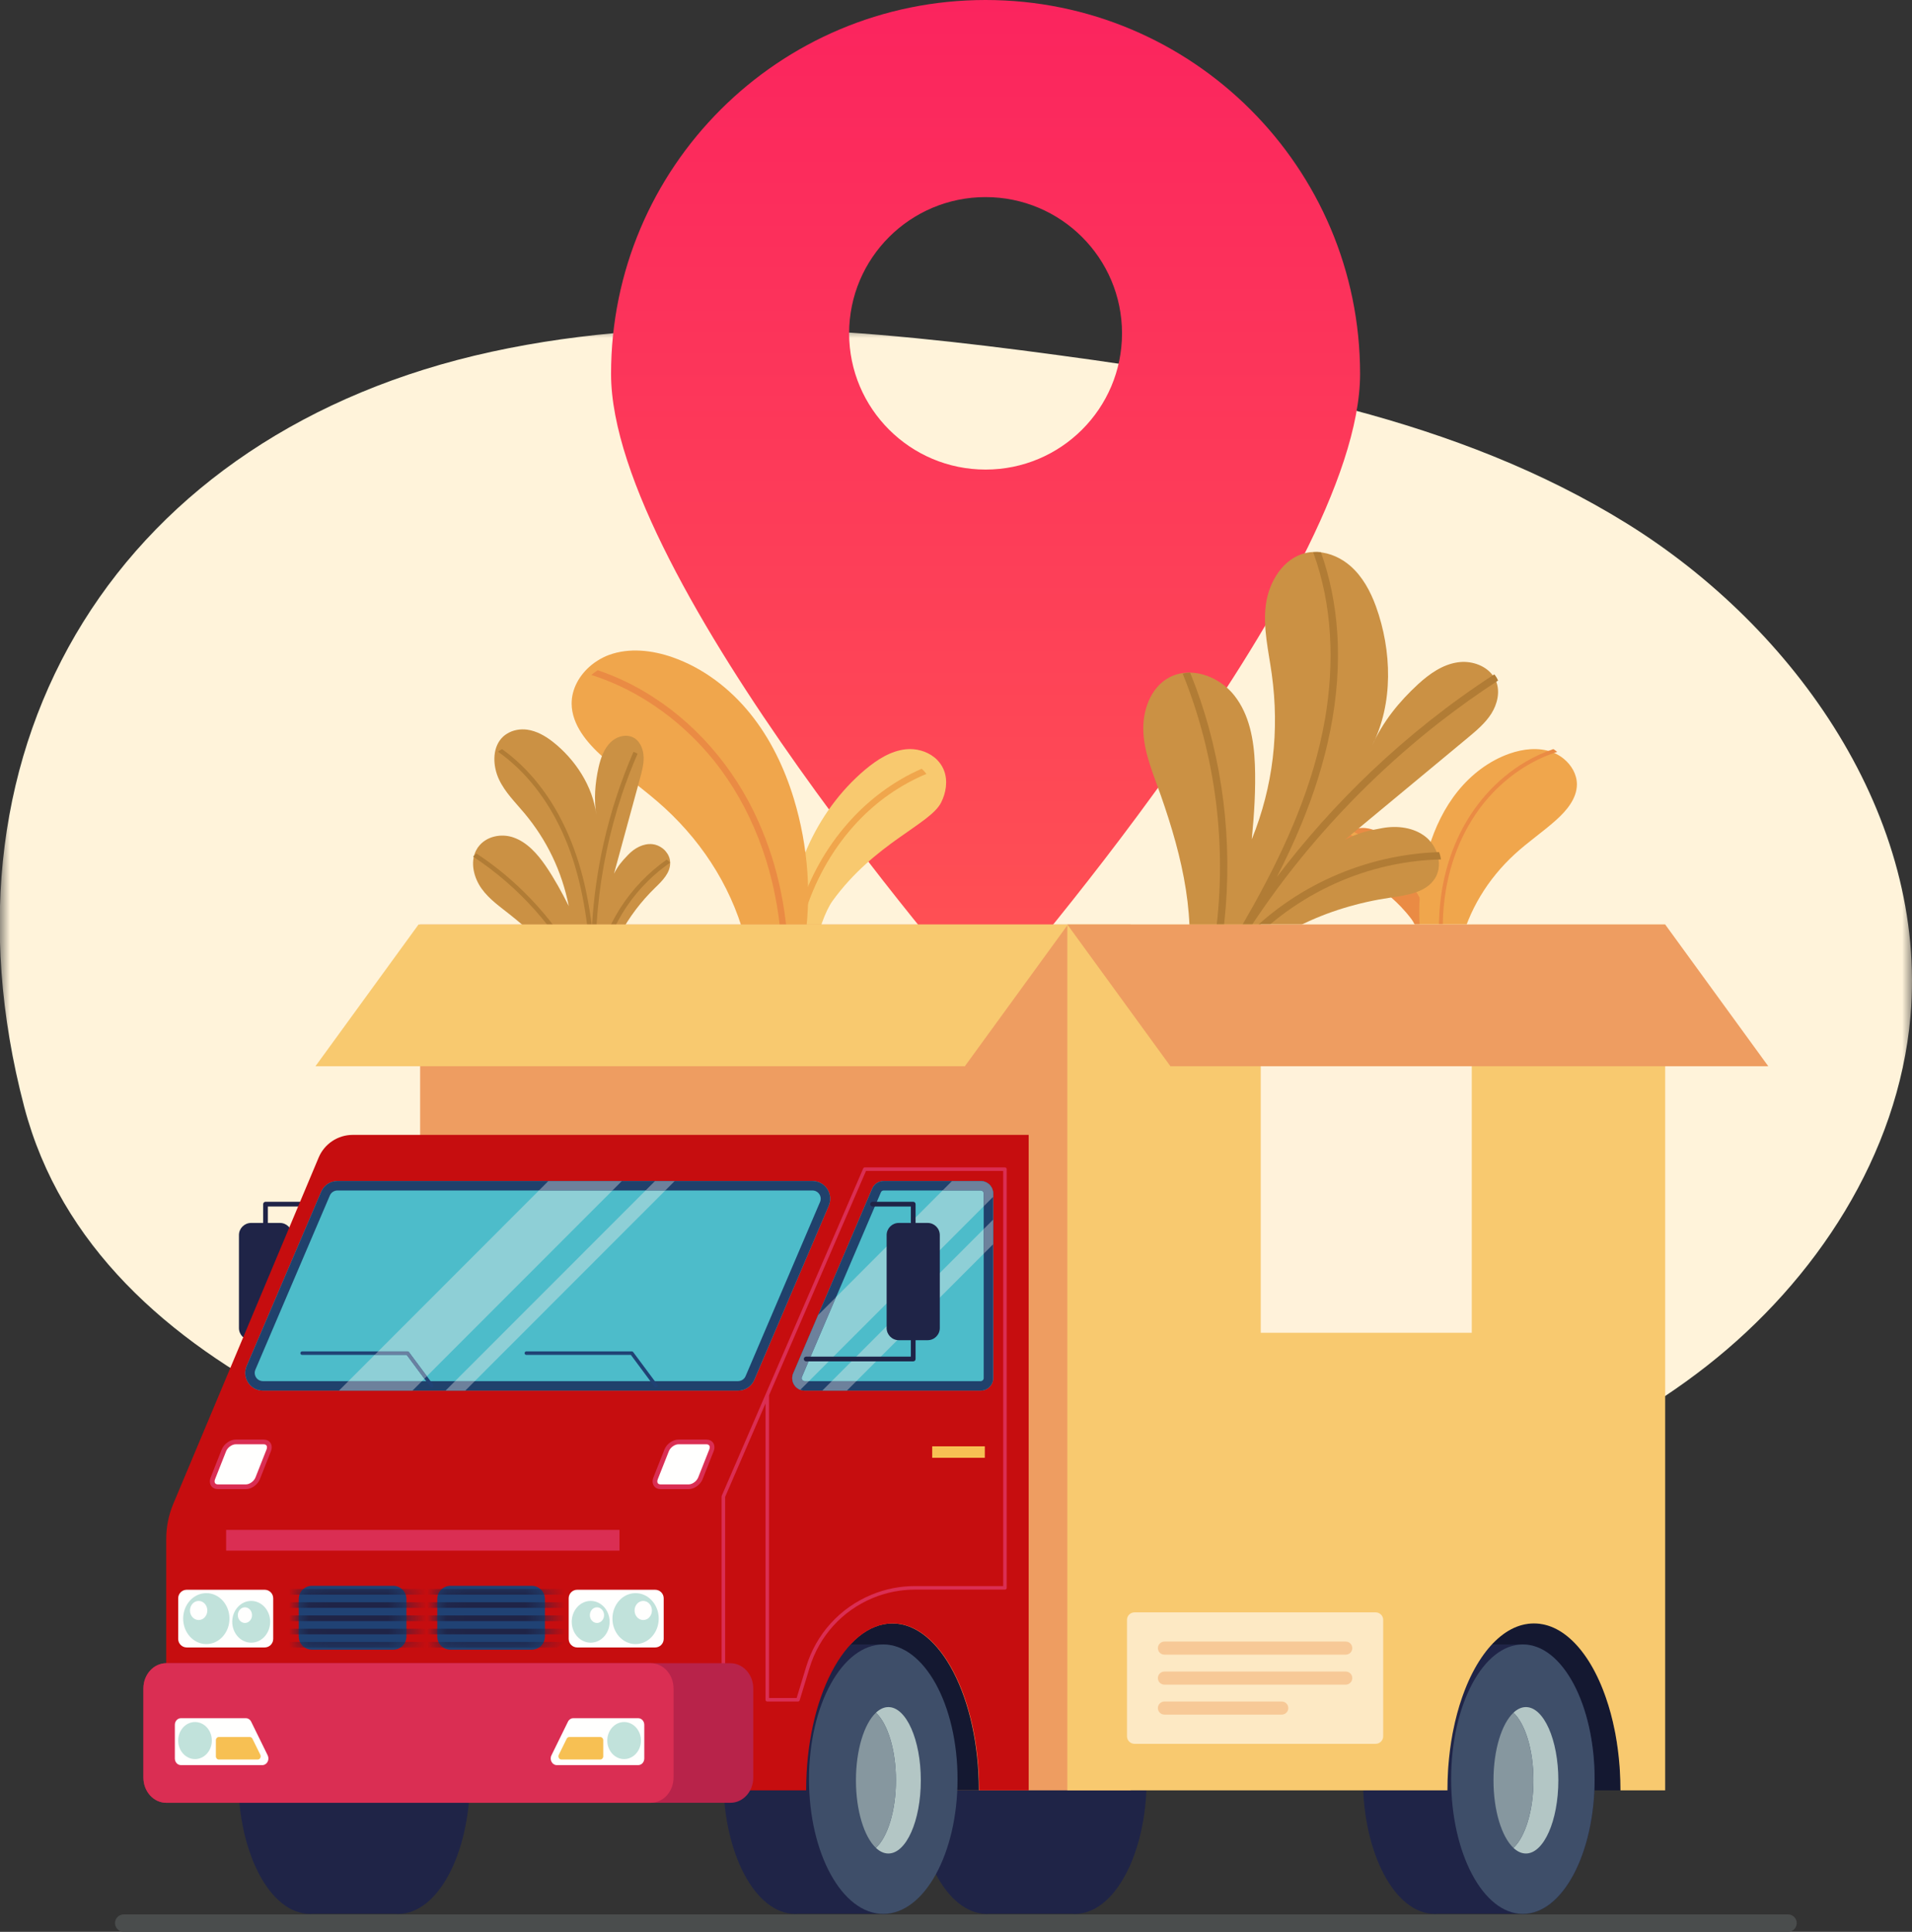 <?xml version="1.0" encoding="UTF-8"?>
<svg width="97px" height="98px" viewBox="0 0 97 98" version="1.1" xmlns="http://www.w3.org/2000/svg" xmlns:xlink="http://www.w3.org/1999/xlink">
    <rect x="0" y="0" width="97" height="98" fill="#333333" stroke="none"/>
    <title>location_vec</title>
    <defs>
        <polygon id="path-1" points="0 0 97 0 97 62.674 0 62.674"></polygon>
        <linearGradient x1="50%" y1="0%" x2="50%" y2="100%" id="linearGradient-3">
            <stop stop-color="#FB245E" offset="0%"></stop>
            <stop stop-color="#FF5353" offset="100%"></stop>
        </linearGradient>
        <path d="M5.462,2.568 L5.462,0.672 C5.462,0.301 5.161,0 4.79,0 L0.672,0 C0.301,0 0,0.301 0,0.672 L0,2.568 C0,2.94 0.301,3.241 0.672,3.241 L4.79,3.241 C5.161,3.241 5.462,2.94 5.462,2.568 M11.817,3.241 L7.699,3.241 C7.328,3.241 7.027,2.94 7.027,2.568 L7.027,0.672 C7.027,0.301 7.328,0 7.699,0 L11.817,0 C12.188,0 12.489,0.301 12.489,0.672 L12.489,2.568 C12.489,2.94 12.188,3.241 11.817,3.241" id="path-4"></path>
    </defs>
    <g id="Wasetkom" stroke="none" stroke-width="1" fill="none" fill-rule="evenodd">
        <g id="B" transform="translate(-314, -1621)">
            <g id="location_vec" transform="translate(314, 1621)">
                <g id="Group-3" transform="translate(0, 16.647)">
                    <mask id="mask-2" fill="white">
                        <use xlink:href="#path-1"></use>
                    </mask>
                    <g id="Clip-2"></g>
                    <path d="M67.391,60.945 C74.262,59.457 81.051,56.983 86.587,52.647 C92.123,48.312 96.306,41.933 96.921,34.925 C97.807,24.827 91.129,15.236 82.517,9.9 C73.905,4.564 63.635,2.711 53.597,1.358 C44.079,0.075 34.321,-0.843 24.936,1.198 C6.184,5.279 -3.655,20.915 1.23,39.507 C4.923,53.561 23.014,58.717 35.6,61.174 C46.07,63.218 56.956,63.204 67.391,60.945" id="Fill-1" fill="#FFF3DA" mask="url(#mask-2)"></path>
                </g>
                <path d="M50,23.821 C46.177,23.821 43.078,20.727 43.078,16.91 C43.078,13.093 46.177,9.999 50,9.999 C53.823,9.999 56.922,13.093 56.922,16.91 C56.922,20.727 53.823,23.821 50,23.821 Z M50,0 C39.506,0 31,8.493 31,18.969 C31,29.445 50,51 50,51 C50,51 69,29.445 69,18.969 C69,8.493 60.494,0 50,0 L50,0 Z" id="Fill-4" fill="url(#linearGradient-3)"></path>
                <path d="M47.74,40.721 C47.166,41.832 44.374,42.76 42.239,45.698 C41.881,46.19 41.441,47.384 41.435,48 L40.014,48 C39.836,44.613 41.37,41.167 43.888,39.046 C44.499,38.534 45.197,38.085 45.973,38.009 C46.474,37.96 47.007,38.105 47.4,38.419 C47.494,38.491 47.578,38.577 47.649,38.668 C47.752,38.793 47.836,38.937 47.896,39.095 C48.092,39.616 47.995,40.226 47.74,40.721" id="Fill-5" fill="#F8C96F"></path>
                <path d="M47,39.26 C46.352,39.53 45.728,39.873 45.138,40.28 C42.416,42.172 40.615,45.434 40.306,49 L40,49 C40.086,47.994 40.281,47.001 40.587,46.05 C41.636,42.819 43.911,40.242 46.755,39 C46.847,39.075 46.93,39.164 47,39.26" id="Fill-6" fill="#F0A64C"></path>
                <path d="M40.779,48 L37.894,48 C37.264,45.288 35.779,42.878 33.723,40.989 C32.725,40.073 31.599,39.308 30.588,38.406 C29.785,37.686 29.01,36.773 29,35.697 C28.997,34.939 29.4,34.238 29.991,33.747 C30.094,33.663 30.201,33.583 30.314,33.515 C30.495,33.399 30.685,33.303 30.885,33.229 C31.921,32.847 33.09,32.982 34.133,33.348 C35.679,33.891 37.028,34.926 38.055,36.195 C39.085,37.467 39.801,38.968 40.276,40.529 C41.002,42.933 41.205,45.529 40.779,48" id="Fill-7" fill="#F0A64C"></path>
                <path d="M40,49 L39.675,49 C39.672,47.949 39.584,46.897 39.402,45.862 C38.879,42.831 37.576,39.943 35.468,37.727 C33.957,36.136 32.07,34.895 30,34.24 C30.104,34.153 30.211,34.07 30.325,34 C31.134,34.273 31.914,34.629 32.654,35.065 C35.215,36.565 37.242,38.911 38.466,41.653 C39.5,43.952 39.99,46.474 40,49" id="Fill-8" fill="#EA8B44"></path>
                <path d="M68.163,43.632 C68.521,44.299 70.266,44.856 71.601,46.619 C71.825,46.914 72.099,47.63 72.103,48 L72.991,48 C73.102,45.968 72.144,43.9 70.57,42.627 C70.188,42.32 69.752,42.051 69.267,42.006 C68.954,41.976 68.62,42.063 68.375,42.251 C68.317,42.295 68.264,42.346 68.219,42.401 C68.155,42.476 68.102,42.562 68.065,42.657 C67.943,42.97 68.003,43.335 68.163,43.632" id="Fill-9" fill="#EA8B44"></path>
                <path d="M68,42.156 C68.463,42.318 68.909,42.524 69.33,42.768 C71.274,43.904 72.561,45.86 72.782,48 L73,48 C72.939,47.396 72.799,46.801 72.581,46.23 C71.831,44.292 70.206,42.745 68.175,42 C68.109,42.045 68.05,42.099 68,42.156" id="Fill-10" fill="#F0A64C"></path>
                <path d="M72.147,48 L74.071,48 C74.491,46.192 75.481,44.585 76.851,43.326 C77.516,42.715 78.268,42.206 78.941,41.604 C79.477,41.124 79.994,40.515 80,39.798 C80.002,39.292 79.733,38.825 79.339,38.498 C79.271,38.442 79.199,38.388 79.124,38.343 C79.004,38.266 78.877,38.202 78.743,38.153 C78.052,37.898 77.273,37.988 76.578,38.232 C75.547,38.594 74.648,39.284 73.963,40.13 C73.277,40.978 72.799,41.979 72.483,43.02 C71.999,44.622 71.863,46.353 72.147,48" id="Fill-11" fill="#F0A64C"></path>
                <path d="M73,47 L73.195,47 C73.197,46.369 73.25,45.738 73.359,45.117 C73.673,43.299 74.454,41.566 75.719,40.236 C76.626,39.282 77.758,38.537 79,38.144 C78.938,38.092 78.873,38.042 78.805,38 C78.32,38.164 77.852,38.377 77.407,38.639 C75.871,39.539 74.655,40.947 73.92,42.592 C73.3,43.971 73.006,45.485 73,47" id="Fill-12" fill="#EA8B44"></path>
                <path d="M75.661,36.199 C75.354,36.686 74.903,37.06 74.461,37.43 C72.385,39.152 70.313,40.873 68.238,42.594 C68.936,42.243 69.345,42.149 70.114,42.011 C70.884,41.868 71.736,41.973 72.34,42.463 C72.584,42.662 72.772,42.931 72.884,43.227 C72.933,43.347 72.963,43.47 72.982,43.597 C73.031,43.93 72.982,44.267 72.802,44.555 C72.359,45.27 71.398,45.412 70.565,45.532 C67.311,46.007 64.147,47.44 62.09,50 L60.116,50 C60.773,46.741 59.992,43.493 58.893,40.357 C58.529,39.316 58.074,38.287 58.007,37.187 C57.939,36.087 58.356,34.871 59.332,34.358 C59.497,34.272 59.67,34.209 59.846,34.171 L59.85,34.171 C59.977,34.141 60.101,34.126 60.229,34.123 C61.122,34.081 62.057,34.564 62.623,35.286 C63.389,36.255 63.614,37.543 63.663,38.778 C63.712,40.013 63.629,41.319 63.505,42.579 C64.594,39.893 64.916,37.067 64.519,34.194 C64.357,33.026 64.068,31.855 64.218,30.687 C64.368,29.52 65.093,28.319 66.241,28.053 C66.32,28.034 66.399,28.023 66.478,28.012 L66.481,28.012 C66.613,27.997 66.744,27.997 66.876,28.008 C67.472,28.045 68.054,28.315 68.508,28.711 C69.124,29.25 69.525,29.995 69.803,30.758 C70.617,33.004 70.696,35.694 69.611,37.82 C70.159,36.607 70.97,35.604 71.95,34.703 C72.524,34.179 73.192,33.707 73.961,33.599 C74.596,33.505 75.301,33.726 75.691,34.209 C75.77,34.302 75.834,34.407 75.883,34.523 L75.898,34.553 C76.112,35.084 75.969,35.709 75.661,36.199" id="Fill-13" fill="#CB9144"></path>
                <path d="M63.015,47.71 L62.977,47.751 C63.903,46.281 64.914,44.87 66.011,43.522 C68.086,40.974 70.453,38.654 73.045,36.63 C74,35.889 74.985,35.185 76,34.523 C75.951,34.407 75.888,34.302 75.809,34.209 C73.573,35.661 71.476,37.322 69.543,39.159 C67.816,40.802 66.221,42.587 64.779,44.488 C65.221,43.62 65.637,42.74 66.011,41.835 C67.292,38.751 68.067,35.41 67.839,32.057 C67.745,30.676 67.476,29.31 67.011,28.008 C66.88,27.997 66.749,27.997 66.618,28.012 C67.607,30.699 67.704,33.662 67.221,36.472 C66.644,39.818 65.247,42.946 63.61,45.895 C63.273,46.498 62.929,47.096 62.573,47.687 C62.551,47.717 62.532,47.747 62.517,47.781 C62.296,48.155 62.067,48.529 61.839,48.9 C61.816,48.934 61.798,48.971 61.775,49.008 C62.562,45.001 62.401,40.817 61.315,36.877 C61.056,35.941 60.745,35.021 60.378,34.123 C60.251,34.126 60.127,34.141 60,34.171 C61.685,38.332 62.258,42.939 61.667,47.392 C61.551,48.256 61.389,49.113 61.187,49.963 L61.187,49.966 L61.161,50 L61.693,50 C63.745,46.834 67.034,44.589 70.753,43.856 C71.528,43.702 72.315,43.616 73.105,43.597 C73.086,43.47 73.056,43.347 73.007,43.227 C69.247,43.35 65.614,44.959 63.015,47.71" id="Fill-14" fill="#B17C35"></path>
                <path d="M32.653,38.41 C32.663,38.77 32.567,39.122 32.474,39.469 C32.032,41.086 31.592,42.703 31.15,44.321 C31.373,43.895 31.54,43.704 31.867,43.363 C32.193,43.021 32.64,42.779 33.092,42.823 C33.275,42.84 33.454,42.915 33.605,43.029 C33.668,43.074 33.723,43.128 33.773,43.188 C33.906,43.344 33.992,43.536 33.999,43.748 C34.019,44.274 33.6,44.683 33.236,45.035 C31.817,46.417 30.754,48.265 30.595,50.312 L29.64,51 C28.893,49.078 27.454,47.663 25.897,46.418 C25.381,46.004 24.825,45.628 24.433,45.08 C24.04,44.532 23.844,43.755 24.149,43.149 C24.201,43.046 24.264,42.953 24.337,42.872 L24.339,42.871 C24.391,42.811 24.446,42.76 24.506,42.713 C24.925,42.38 25.535,42.305 26.045,42.483 C26.732,42.719 27.262,43.309 27.689,43.934 C28.116,44.558 28.503,45.265 28.855,45.964 C28.504,44.189 27.737,42.608 26.605,41.254 C26.146,40.704 25.623,40.197 25.314,39.538 C25.005,38.879 24.963,38.002 25.432,37.464 C25.464,37.426 25.499,37.393 25.533,37.36 L25.535,37.359 C25.594,37.305 25.657,37.259 25.724,37.219 C26.025,37.031 26.395,36.968 26.744,37.015 C27.218,37.081 27.656,37.327 28.04,37.627 C29.167,38.509 30.085,39.879 30.255,41.362 C30.124,40.541 30.188,39.737 30.367,38.927 C30.474,38.455 30.643,37.977 30.98,37.652 C31.256,37.383 31.67,37.251 32.016,37.366 C32.085,37.387 32.15,37.419 32.212,37.462 L32.229,37.473 C32.506,37.674 32.641,38.048 32.653,38.41" id="Fill-15" fill="#CB9144"></path>
                <path d="M30.239,49.227 L30.234,49.26 C30.2,48.21 30.231,47.162 30.328,46.116 C30.512,44.139 30.925,42.177 31.556,40.288 C31.79,39.594 32.053,38.909 32.345,38.235 C32.28,38.193 32.211,38.162 32.138,38.141 C31.492,39.624 30.989,41.164 30.632,42.737 C30.314,44.143 30.112,45.576 30.03,47.016 C29.956,46.432 29.865,45.851 29.744,45.27 C29.334,43.292 28.575,41.355 27.297,39.751 C26.77,39.09 26.158,38.496 25.469,38 C25.398,38.039 25.33,38.083 25.268,38.135 C26.707,39.148 27.783,40.601 28.508,42.173 C29.371,44.045 29.736,46.085 29.916,48.116 C29.952,48.531 29.982,48.948 30.004,49.364 C30.003,49.387 30.003,49.408 30.007,49.43 C30.024,49.692 30.036,49.957 30.047,50.22 C30.047,50.244 30.05,50.269 30.051,50.296 C29.068,48.021 27.536,45.978 25.613,44.368 C25.156,43.986 24.677,43.63 24.178,43.303 C24.113,43.348 24.055,43.397 24,43.455 C26.308,44.973 28.198,47.089 29.436,49.522 C29.675,49.994 29.889,50.478 30.08,50.972 L30.081,50.974 L30.079,51 L30.087,50.995 L30.11,50.98 L30.127,50.969 L30.283,50.866 L30.306,50.851 L30.33,50.836 L30.353,50.821 C30.311,48.541 31.223,46.306 32.881,44.684 C33.226,44.345 33.6,44.037 34,43.761 C33.946,43.704 33.888,43.652 33.822,43.608 C31.932,44.939 30.622,46.971 30.239,49.227" id="Fill-16" fill="#B17C35"></path>
                <path d="M54.532,83.422 L50.06,83.422 C48.05,83.422 46.42,86.482 46.42,90.257 C46.42,94.032 48.05,97.091 50.06,97.091 C50.124,97.091 50.188,97.088 50.251,97.082 L54.34,97.082 L54.34,97.082 C54.403,97.088 54.468,97.091 54.532,97.091 C56.542,97.091 58.172,94.032 58.172,90.257 C58.172,86.482 56.542,83.422 54.532,83.422" id="Fill-17" fill="#1F2447"></path>
                <path d="M82.21,90.823 L73.432,90.823 C73.432,86.145 75.396,82.355 77.821,82.355 C80.246,82.355 82.21,86.145 82.21,90.823" id="Fill-18" fill="#141831"></path>
                <path d="M77.259,83.422 L72.786,83.422 C70.776,83.422 69.147,86.482 69.147,90.257 C69.147,94.032 70.776,97.091 72.786,97.091 C72.85,97.091 72.914,97.088 72.977,97.082 L77.066,97.082 L77.066,97.082 C77.129,97.088 77.194,97.091 77.259,97.091 C79.268,97.091 80.898,94.032 80.898,90.257 C80.898,86.482 79.268,83.422 77.259,83.422" id="Fill-19" fill="#1F2447"></path>
                <path d="M80.898,90.257 C80.898,94.032 79.268,97.091 77.259,97.091 C75.249,97.091 73.619,94.032 73.619,90.257 C73.619,86.482 75.249,83.422 77.259,83.422 C79.268,83.422 80.898,86.482 80.898,90.257" id="Fill-20" fill="#3E4E69"></path>
                <path d="M76.781,86.883 C76.975,86.701 77.189,86.599 77.413,86.599 C78.321,86.599 79.058,88.262 79.058,90.313 C79.058,92.364 78.321,94.027 77.413,94.027 C77.189,94.027 76.975,93.926 76.781,93.743 C77.376,93.184 77.795,91.859 77.795,90.313 C77.795,88.767 77.376,87.442 76.781,86.883" id="Fill-21" fill="#B3C6C5"></path>
                <path d="M76.781,86.883 C77.376,87.442 77.795,88.767 77.795,90.313 C77.795,91.859 77.376,93.184 76.781,93.743 C76.186,93.184 75.768,91.859 75.768,90.313 C75.768,88.767 76.186,87.442 76.781,86.883" id="Fill-22" fill="#86979F"></path>
                <polygon id="Fill-23" fill="#EE9D61" points="21.314 90.823 57.362 90.823 57.362 46.9 21.314 46.9"></polygon>
                <path d="M54.148,46.898 L54.148,90.822 L73.432,90.822 C73.432,90.477 73.442,90.136 73.463,89.802 C73.468,89.742 73.471,89.682 73.475,89.622 C73.519,89.046 73.59,88.492 73.689,87.959 C73.701,87.899 73.713,87.839 73.725,87.779 C73.842,87.189 73.993,86.632 74.173,86.116 C74.192,86.056 74.214,85.996 74.238,85.936 C74.463,85.314 74.734,84.755 75.039,84.272 C75.077,84.212 75.116,84.15 75.157,84.092 C75.749,83.219 76.459,82.628 77.236,82.429 C77.428,82.381 77.622,82.355 77.821,82.355 C78.02,82.355 78.214,82.381 78.406,82.429 C79.183,82.628 79.893,83.219 80.485,84.092 C80.526,84.15 80.565,84.212 80.603,84.272 C80.907,84.755 81.178,85.314 81.404,85.936 C81.428,85.996 81.449,86.056 81.468,86.116 C81.649,86.632 81.8,87.189 81.917,87.779 C81.929,87.839 81.941,87.899 81.953,87.959 C82.051,88.492 82.123,89.046 82.167,89.622 C82.171,89.682 82.174,89.742 82.178,89.802 C82.2,90.136 82.21,90.477 82.21,90.822 L84.478,90.822 L84.478,46.898 L54.148,46.898" id="Fill-24" fill="#F8C96F"></path>
                <path d="M69.79,88.463 L57.557,88.463 C57.345,88.463 57.174,88.291 57.174,88.079 L57.174,82.177 C57.174,81.965 57.345,81.794 57.557,81.794 L69.79,81.794 C70.001,81.794 70.173,81.965 70.173,82.177 L70.173,88.079 C70.173,88.291 70.001,88.463 69.79,88.463" id="Fill-25" fill="#FDE9C4"></path>
                <polygon id="Fill-26" fill="#FFF2DA" points="63.961 67.611 74.666 67.611 74.666 46.898 63.961 46.898"></polygon>
                <path d="M68.274,83.939 L59.073,83.939 C58.89,83.939 58.742,83.79 58.742,83.607 C58.742,83.424 58.89,83.276 59.073,83.276 L68.274,83.276 C68.457,83.276 68.605,83.424 68.605,83.607 C68.605,83.79 68.457,83.939 68.274,83.939" id="Fill-27" fill="#F7C997"></path>
                <path d="M68.274,85.46 L59.073,85.46 C58.89,85.46 58.742,85.311 58.742,85.128 C58.742,84.945 58.89,84.797 59.073,84.797 L68.274,84.797 C68.457,84.797 68.605,84.945 68.605,85.128 C68.605,85.311 68.457,85.46 68.274,85.46" id="Fill-28" fill="#F7C997"></path>
                <path d="M65.027,86.981 L59.073,86.981 C58.89,86.981 58.742,86.832 58.742,86.649 C58.742,86.466 58.89,86.317 59.073,86.317 L65.027,86.317 C65.21,86.317 65.358,86.466 65.358,86.649 C65.358,86.832 65.21,86.981 65.027,86.981" id="Fill-29" fill="#F7C997"></path>
                <polyline id="Fill-30" fill="#EE9D61" points="89.71 54.091 59.38 54.091 54.148 46.898 84.478 46.898 89.71 54.091"></polyline>
                <polyline id="Fill-31" fill="#F8C96F" points="16.002 54.091 48.948 54.091 54.18 46.898 21.234 46.898 16.002 54.091"></polyline>
                <path d="M18.901,69.061 L13.471,69.061 C13.404,69.061 13.351,69.008 13.351,68.941 L13.351,61.085 C13.351,61.019 13.404,60.965 13.471,60.965 L15.532,60.965 C15.598,60.965 15.651,61.019 15.651,61.085 C15.651,61.152 15.598,61.205 15.532,61.205 L13.59,61.205 L13.59,68.821 L18.901,68.821 C18.967,68.821 19.021,68.875 19.021,68.941 C19.021,69.008 18.967,69.061 18.901,69.061" id="Fill-32" fill="#1F2447"></path>
                <path d="M12.738,67.987 L14.203,67.987 C14.543,67.987 14.819,67.711 14.819,67.37 L14.819,62.656 C14.819,62.316 14.543,62.039 14.203,62.039 L12.738,62.039 C12.398,62.039 12.122,62.316 12.122,62.656 L12.122,67.37 C12.122,67.711 12.398,67.987 12.738,67.987" id="Fill-33" fill="#1F2447"></path>
                <path d="M49.659,90.823 L40.881,90.823 C40.881,86.145 42.845,82.355 45.27,82.355 C47.695,82.355 49.659,86.145 49.659,90.823" id="Fill-34" fill="#141831"></path>
                <path d="M44.81,83.422 L40.337,83.422 C38.327,83.422 36.698,86.482 36.698,90.257 C36.698,94.032 38.327,97.091 40.337,97.091 C40.401,97.091 40.465,97.088 40.529,97.082 L44.617,97.082 L44.617,97.082 C44.681,97.088 44.745,97.091 44.81,97.091 C46.82,97.091 48.449,94.032 48.449,90.257 C48.449,86.482 46.82,83.422 44.81,83.422" id="Fill-35" fill="#1F2447"></path>
                <path d="M48.578,90.257 C48.578,94.032 46.891,97.091 44.81,97.091 C42.729,97.091 41.042,94.032 41.042,90.257 C41.042,86.482 42.729,83.422 44.81,83.422 C46.891,83.422 48.578,86.482 48.578,90.257" id="Fill-36" fill="#3E4E69"></path>
                <path d="M44.438,86.883 C44.633,86.701 44.846,86.599 45.07,86.599 C45.978,86.599 46.715,88.262 46.715,90.313 C46.715,92.364 45.978,94.027 45.07,94.027 C44.846,94.027 44.633,93.926 44.438,93.743 C45.033,93.184 45.452,91.859 45.452,90.313 C45.452,88.767 45.033,87.442 44.438,86.883" id="Fill-37" fill="#B3C6C5"></path>
                <path d="M44.438,86.883 C45.033,87.442 45.452,88.767 45.452,90.313 C45.452,91.859 45.033,93.184 44.438,93.743 C43.843,93.184 43.424,91.859 43.424,90.313 C43.424,88.767 43.843,87.442 44.438,86.883" id="Fill-38" fill="#86979F"></path>
                <path d="M20.201,83.422 L15.728,83.422 C13.718,83.422 12.089,86.482 12.089,90.257 C12.089,94.032 13.718,97.091 15.728,97.091 C15.792,97.091 15.856,97.088 15.92,97.082 L20.008,97.082 L20.008,97.082 C20.072,97.088 20.136,97.091 20.201,97.091 C22.211,97.091 23.84,94.032 23.84,90.257 C23.84,86.482 22.211,83.422 20.201,83.422" id="Fill-39" fill="#1F2447"></path>
                <path d="M52.187,57.572 L52.187,90.823 L49.676,90.823 C49.676,86.145 47.711,82.355 45.287,82.355 C42.862,82.355 40.898,86.145 40.898,90.823 L8.433,90.823 L8.433,78.066 C8.433,77.454 8.556,76.849 8.793,76.285 L16.165,58.724 C16.458,58.025 17.141,57.572 17.897,57.572 L52.187,57.572" id="Fill-40" fill="#C60D0F"></path>
                <polygon id="Fill-41" fill="#F7C053" points="47.292 73.953 49.962 73.953 49.962 73.371 47.292 73.371"></polygon>
                <path d="M12.475,75.423 L11.057,75.423 C10.821,75.423 10.705,75.231 10.799,74.995 L11.359,73.576 C11.453,73.339 11.72,73.148 11.956,73.148 L13.374,73.148 C13.61,73.148 13.726,73.339 13.633,73.576 L13.072,74.995 C12.979,75.231 12.712,75.423 12.475,75.423" id="Fill-42" fill="#FFFFFE"></path>
                <path d="M11.956,73.268 C11.769,73.268 11.546,73.429 11.471,73.62 L10.91,75.039 C10.878,75.12 10.879,75.193 10.911,75.241 C10.945,75.292 11.01,75.303 11.057,75.303 L12.475,75.303 C12.663,75.303 12.885,75.142 12.961,74.951 L13.521,73.532 C13.553,73.451 13.553,73.377 13.521,73.33 C13.486,73.278 13.422,73.268 13.374,73.268 L11.956,73.268 Z M12.475,75.543 L11.057,75.543 C10.908,75.543 10.786,75.484 10.712,75.376 C10.635,75.262 10.626,75.107 10.687,74.951 L11.248,73.532 C11.36,73.249 11.671,73.028 11.956,73.028 L13.374,73.028 C13.524,73.028 13.646,73.087 13.719,73.195 C13.797,73.309 13.806,73.464 13.744,73.62 L13.184,75.039 C13.072,75.321 12.761,75.543 12.475,75.543 L12.475,75.543 Z" id="Fill-43" fill="#DA2E53"></path>
                <path d="M34.936,75.423 L33.518,75.423 C33.282,75.423 33.166,75.231 33.26,74.995 L33.82,73.576 C33.913,73.339 34.181,73.148 34.417,73.148 L35.835,73.148 C36.071,73.148 36.187,73.339 36.094,73.576 L35.533,74.995 C35.439,75.231 35.172,75.423 34.936,75.423" id="Fill-44" fill="#FFFFFE"></path>
                <path d="M34.417,73.268 C34.229,73.268 34.007,73.429 33.932,73.62 L33.371,75.039 C33.339,75.12 33.339,75.193 33.371,75.241 C33.406,75.292 33.47,75.303 33.518,75.303 L34.936,75.303 C35.124,75.303 35.346,75.142 35.421,74.951 L35.982,73.532 C36.014,73.451 36.014,73.377 35.982,73.33 C35.947,73.278 35.883,73.268 35.835,73.268 L34.417,73.268 Z M34.936,75.543 L33.518,75.543 C33.369,75.543 33.246,75.484 33.173,75.376 C33.096,75.262 33.086,75.107 33.148,74.951 L33.709,73.532 C33.82,73.249 34.132,73.028 34.417,73.028 L35.835,73.028 C35.984,73.028 36.107,73.087 36.18,73.195 C36.257,73.309 36.267,73.464 36.205,73.62 L35.644,75.039 C35.533,75.321 35.222,75.543 34.936,75.543 L34.936,75.543 Z" id="Fill-45" fill="#DA2E53"></path>
                <path d="M50.893,80.46 L46.417,80.46 C45.656,80.46 44.913,80.608 44.21,80.9 C42.611,81.563 41.404,82.893 40.9,84.55 L40.417,86.138 L39.015,86.138 L39.015,70.782 L43.934,59.401 L50.893,59.401 L50.893,80.46 M36.608,78.73 L36.608,90.089 C36.608,90.139 36.648,90.179 36.698,90.179 C36.748,90.179 36.788,90.139 36.788,90.089 L36.788,75.935 L38.836,71.198 L38.836,86.228 C38.836,86.278 38.876,86.318 38.925,86.318 L40.483,86.318 C40.523,86.318 40.558,86.292 40.569,86.254 L41.072,84.603 C41.561,82.997 42.729,81.708 44.279,81.066 C44.96,80.784 45.68,80.64 46.417,80.64 L50.983,80.64 C51.033,80.64 51.073,80.6 51.073,80.55 L51.073,59.311 C51.073,59.261 51.033,59.221 50.983,59.221 L43.876,59.221 C43.84,59.221 43.807,59.242 43.793,59.275 L36.615,75.881 L36.608,75.917 L36.608,78.73" id="Fill-46" fill="#DA2E53"></path>
                <path d="M38.215,85.651 L38.215,90.176 C38.215,90.884 37.695,91.454 37.055,91.454 L8.437,91.454 C7.797,91.454 7.276,90.884 7.276,90.176 L7.276,85.651 C7.276,84.946 7.797,84.373 8.437,84.373 L37.055,84.373 C37.695,84.373 38.215,84.946 38.215,85.651" id="Fill-47" fill="#B8234A"></path>
                <path d="M34.17,85.651 L34.17,90.176 C34.17,90.884 33.649,91.454 33.009,91.454 L8.437,91.454 C7.797,91.454 7.276,90.884 7.276,90.176 L7.276,85.651 C7.276,84.946 7.797,84.373 8.437,84.373 L33.009,84.373 C33.649,84.373 34.17,84.946 34.17,85.651" id="Fill-48" fill="#DA2E53"></path>
                <path d="M13.311,89.543 L9.176,89.543 C9.007,89.543 8.87,89.392 8.87,89.206 L8.87,87.499 C8.87,87.313 9.007,87.163 9.176,87.163 L12.473,87.163 C12.585,87.163 12.689,87.23 12.742,87.339 L13.58,89.046 C13.69,89.27 13.543,89.543 13.311,89.543" id="Fill-49" fill="#FFFFFE"></path>
                <path d="M13.079,89.258 L11.099,89.258 C11.018,89.258 10.952,89.186 10.952,89.097 L10.952,88.279 C10.952,88.19 11.018,88.118 11.099,88.118 L12.678,88.118 C12.731,88.118 12.78,88.151 12.806,88.203 L13.208,89.02 C13.26,89.128 13.19,89.258 13.079,89.258" id="Fill-50" fill="#F7C053"></path>
                <path d="M10.747,88.297 C10.747,88.816 10.365,89.237 9.893,89.237 C9.422,89.237 9.04,88.816 9.04,88.297 C9.04,87.778 9.422,87.357 9.893,87.357 C10.365,87.357 10.747,87.778 10.747,88.297" id="Fill-51" fill="#C1E2DB"></path>
                <path d="M28.244,89.543 L32.38,89.543 C32.549,89.543 32.686,89.392 32.686,89.206 L32.686,87.499 C32.686,87.313 32.549,87.163 32.38,87.163 L29.083,87.163 C28.97,87.163 28.867,87.23 28.814,87.339 L27.976,89.046 C27.865,89.27 28.013,89.543 28.244,89.543" id="Fill-52" fill="#FFFFFE"></path>
                <path d="M28.477,89.258 L30.457,89.258 C30.538,89.258 30.604,89.186 30.604,89.097 L30.604,88.279 C30.604,88.19 30.538,88.118 30.457,88.118 L28.878,88.118 C28.824,88.118 28.775,88.151 28.75,88.203 L28.348,89.02 C28.295,89.128 28.366,89.258 28.477,89.258" id="Fill-53" fill="#F7C053"></path>
                <path d="M30.809,88.297 C30.809,88.816 31.191,89.237 31.662,89.237 C32.134,89.237 32.516,88.816 32.516,88.297 C32.516,87.778 32.134,87.357 31.662,87.357 C31.191,87.357 30.809,87.778 30.809,88.297" id="Fill-54" fill="#C1E2DB"></path>
                <path d="M26.407,89.349 L15.169,89.349 C15.094,89.349 15.024,89.306 14.985,89.236 L14.031,87.525 C13.943,87.367 14.046,87.163 14.215,87.163 L27.361,87.163 C27.53,87.163 27.633,87.367 27.545,87.525 L26.591,89.236 C26.552,89.306 26.482,89.349 26.407,89.349" id="Fill-55" fill="#DA2E53"></path>
                <path d="M42.042,61.165 L38.267,69.999 C38.126,70.331 37.8,70.544 37.442,70.544 L13.34,70.544 C12.698,70.544 12.264,69.887 12.515,69.294 L16.293,60.459 C16.434,60.128 16.758,59.914 17.118,59.914 L41.219,59.914 C41.862,59.914 42.296,60.572 42.042,61.165" id="Fill-56" fill="#4DBCCA"></path>
                <path d="M41.218,59.913 L17.118,59.913 C16.758,59.913 16.434,60.128 16.293,60.458 L12.516,69.293 C12.263,69.886 12.697,70.544 13.341,70.544 L37.441,70.544 C37.801,70.544 38.125,70.33 38.266,69.999 L42.043,61.164 C42.296,60.572 41.862,59.913 41.218,59.913 M41.218,60.393 C41.361,60.393 41.488,60.462 41.567,60.581 C41.645,60.7 41.658,60.844 41.602,60.975 L37.825,69.811 C37.76,69.965 37.609,70.064 37.441,70.064 L13.341,70.064 C13.198,70.064 13.071,69.996 12.992,69.876 C12.914,69.757 12.901,69.613 12.957,69.482 L16.734,60.647 C16.799,60.493 16.95,60.393 17.118,60.393 L41.218,60.393" id="Fill-57" fill="#20416C"></path>
                <path d="M21.907,70.39 C21.879,70.39 21.852,70.378 21.834,70.354 L20.631,68.734 L15.329,68.734 C15.279,68.734 15.239,68.693 15.239,68.644 C15.239,68.594 15.279,68.554 15.329,68.554 L20.676,68.554 C20.704,68.554 20.731,68.567 20.748,68.59 L21.979,70.246 C22.008,70.286 22,70.343 21.96,70.372 L21.907,70.39" id="Fill-58" fill="#204274"></path>
                <path d="M33.282,70.39 C33.254,70.39 33.227,70.378 33.209,70.354 L32.006,68.734 L26.704,68.734 C26.655,68.734 26.614,68.693 26.614,68.644 C26.614,68.594 26.655,68.554 26.704,68.554 L32.051,68.554 C32.079,68.554 32.106,68.567 32.123,68.59 L33.354,70.246 C33.383,70.286 33.375,70.343 33.335,70.372 L33.282,70.39" id="Fill-59" fill="#204274"></path>
                <path d="M20.926,70.544 L17.197,70.544 L20.926,70.544 L20.926,70.544 M21.406,70.064 L17.676,70.064 L19.006,68.734 L20.631,68.734 L21.528,69.942 L21.406,70.064" id="Fill-60" fill="#8ECFD6"></path>
                <polyline id="Fill-61" fill="#6D819C" points="20.926 70.544 17.197 70.544 17.676 70.064 21.406 70.064 20.926 70.544"></polyline>
                <path d="M21.657,69.813 L20.748,68.59 C20.731,68.567 20.704,68.554 20.676,68.554 L19.186,68.554 L27.34,60.393 L31.069,60.393 L21.657,69.813" id="Fill-62" fill="#8ECFD6"></path>
                <polyline id="Fill-63" fill="#6D819C" points="31.069 60.393 27.34 60.393 27.818 59.914 31.547 59.914 31.069 60.393"></polyline>
                <path d="M21.528,69.942 L20.631,68.734 L19.006,68.734 L19.186,68.554 L20.676,68.554 C20.704,68.554 20.731,68.567 20.748,68.59 L21.657,69.813 L21.528,69.942" id="Fill-64" fill="#6981A1"></path>
                <path d="M23.606,70.544 L22.606,70.544 L23.606,70.544 L23.606,70.544 M24.086,70.064 L23.086,70.064 L32.751,60.393 L33.749,60.393 L24.086,70.064" id="Fill-65" fill="#8ECFD6"></path>
                <path d="M23.606,70.544 L22.606,70.544 L23.086,70.064 L24.086,70.064 L23.606,70.544 M33.749,60.393 L32.751,60.393 L33.23,59.914 L34.228,59.914 L33.749,60.393" id="Fill-66" fill="#6D819C"></path>
                <path d="M50.385,60.543 L50.385,69.913 C50.385,70.261 50.102,70.544 49.755,70.544 L40.824,70.544 C40.745,70.544 40.67,70.53 40.603,70.504 C40.279,70.386 40.097,70.009 40.244,69.666 L44.248,60.296 C44.347,60.063 44.577,59.914 44.829,59.914 L49.755,59.914 C50.102,59.914 50.385,60.195 50.385,60.543" id="Fill-67" fill="#4DBCCA"></path>
                <path d="M49.754,59.913 L44.828,59.913 C44.576,59.913 44.348,60.064 44.249,60.296 L40.243,69.665 C40.065,70.082 40.371,70.544 40.823,70.544 L49.754,70.544 C50.103,70.544 50.385,70.262 50.385,69.913 L50.385,60.544 C50.385,60.196 50.103,59.913 49.754,59.913 M49.754,60.393 C49.838,60.393 49.905,60.461 49.905,60.544 L49.905,69.913 C49.905,69.997 49.838,70.064 49.754,70.064 L40.823,70.064 C40.752,70.064 40.714,70.022 40.697,69.996 C40.68,69.971 40.657,69.919 40.684,69.854 L44.69,60.485 C44.713,60.429 44.768,60.393 44.828,60.393 L49.754,60.393" id="Fill-68" fill="#20416C"></path>
                <path d="M41.042,70.064 L40.823,70.064 C40.752,70.064 40.714,70.022 40.697,69.996 C40.68,69.971 40.657,69.919 40.684,69.854 L42.417,65.8 L47.818,60.393 L49.754,60.393 C49.838,60.393 49.905,60.461 49.905,60.544 L49.905,61.194 L41.042,70.064 M50.385,60.714 L50.385,60.544 C50.385,60.358 50.304,60.19 50.176,60.075 C50.304,60.19 50.385,60.357 50.385,60.543 L50.385,60.714 L50.385,60.714" id="Fill-69" fill="#8ECFD6"></path>
                <path d="M40.603,70.504 C40.279,70.386 40.097,70.009 40.244,69.666 L41.507,66.711 L42.417,65.8 L40.684,69.854 C40.657,69.919 40.68,69.971 40.697,69.996 C40.714,70.022 40.752,70.064 40.823,70.064 L41.042,70.064 L40.603,70.504 M49.905,61.194 L49.905,60.544 C49.905,60.461 49.838,60.393 49.754,60.393 L47.818,60.393 L48.297,59.914 L49.755,59.914 C49.916,59.914 50.064,59.975 50.176,60.075 C50.304,60.19 50.385,60.358 50.385,60.544 L50.385,60.714 L49.905,61.194" id="Fill-70" fill="#6D819C"></path>
                <path d="M42.965,70.544 L41.716,70.544 L42.966,70.544 L42.965,70.544 M43.445,70.064 L42.196,70.064 L49.905,62.349 L49.905,63.599 L43.445,70.064 M50.385,63.119 L50.385,61.869 L50.385,61.868 L50.385,63.118 L50.385,63.119" id="Fill-71" fill="#8ECFD6"></path>
                <path d="M42.966,70.544 L41.716,70.544 L42.196,70.064 L43.445,70.064 L42.966,70.544 M49.905,63.599 L49.905,62.349 L50.385,61.869 L50.385,63.119 L49.905,63.599" id="Fill-72" fill="#6D819C"></path>
                <path d="M20.619,83.015 L20.619,81.12 C20.619,80.748 20.318,80.447 19.947,80.447 L15.828,80.447 C15.457,80.447 15.156,80.748 15.156,81.12 L15.156,83.015 C15.156,83.387 15.457,83.688 15.828,83.688 L19.947,83.688 C20.318,83.688 20.619,83.387 20.619,83.015 Z M26.973,83.688 L22.855,83.688 C22.484,83.688 22.183,83.387 22.183,83.015 L22.183,81.12 C22.183,80.748 22.484,80.447 22.855,80.447 L26.973,80.447 C27.345,80.447 27.646,80.748 27.646,81.12 L27.646,83.015 C27.646,83.387 27.345,83.688 26.973,83.688 L26.973,83.688 Z" id="Fill-73" fill="#204274"></path>
                <g id="Group-80" transform="translate(15.156, 80.447)">
                    <mask id="mask-5" fill="white">
                        <use xlink:href="#path-4"></use>
                    </mask>
                    <g id="Clip-75"></g>
                    <polyline id="Fill-74" fill="#1F2447" mask="url(#mask-5)" points="13.526 2.849 13.094 3.135 -1.134 3.135 -1.483 2.849 13.526 2.849"></polyline>
                    <polyline id="Fill-76" fill="#1F2447" mask="url(#mask-5)" points="14.546 2.178 14.114 2.462 -1.96 2.462 -2.309 2.178 14.546 2.178"></polyline>
                    <polyline id="Fill-77" fill="#1F2447" mask="url(#mask-5)" points="15.569 1.505 15.134 1.791 -2.785 1.791 -3.137 1.505 15.569 1.505"></polyline>
                    <polyline id="Fill-78" fill="#1F2447" mask="url(#mask-5)" points="16.589 0.833 16.157 1.118 -3.613 1.118 -3.962 0.833 16.589 0.833"></polyline>
                    <polyline id="Fill-79" fill="#1F2447" mask="url(#mask-5)" points="17.612 0.16 17.177 0.446 -4.438 0.446 -4.791 0.16 17.612 0.16"></polyline>
                </g>
                <path d="M13.427,83.574 L9.473,83.574 C9.234,83.574 9.04,83.38 9.04,83.14 L9.04,81.081 C9.04,80.841 9.234,80.647 9.473,80.647 L13.427,80.647 C13.666,80.647 13.861,80.841 13.861,81.081 L13.861,83.14 C13.861,83.38 13.666,83.574 13.427,83.574" id="Fill-81" fill="#FFFFFE"></path>
                <path d="M11.641,82.111 C11.641,82.825 11.115,83.403 10.467,83.403 C9.818,83.403 9.292,82.825 9.292,82.111 C9.292,81.397 9.818,80.818 10.467,80.818 C11.115,80.818 11.641,81.397 11.641,82.111" id="Fill-82" fill="#C1E2DB"></path>
                <path d="M10.518,81.699 C10.518,81.966 10.321,82.183 10.078,82.183 C9.835,82.183 9.638,81.966 9.638,81.699 C9.638,81.431 9.835,81.214 10.078,81.214 C10.321,81.214 10.518,81.431 10.518,81.699" id="Fill-83" fill="#FFFFFE"></path>
                <path d="M13.706,82.273 C13.706,82.857 13.275,83.332 12.744,83.332 C12.213,83.332 11.782,82.857 11.782,82.273 C11.782,81.688 12.213,81.214 12.744,81.214 C13.275,81.214 13.706,81.688 13.706,82.273" id="Fill-84" fill="#C1E2DB"></path>
                <path d="M12.786,81.935 C12.786,82.154 12.624,82.332 12.425,82.332 C12.226,82.332 12.065,82.154 12.065,81.935 C12.065,81.716 12.226,81.538 12.425,81.538 C12.624,81.538 12.786,81.716 12.786,81.935" id="Fill-85" fill="#FFFFFE"></path>
                <path d="M29.283,83.574 L33.238,83.574 C33.477,83.574 33.671,83.38 33.671,83.14 L33.671,81.081 C33.671,80.841 33.477,80.647 33.238,80.647 L29.283,80.647 C29.044,80.647 28.85,80.841 28.85,81.081 L28.85,83.14 C28.85,83.38 29.044,83.574 29.283,83.574" id="Fill-86" fill="#FFFFFE"></path>
                <path d="M31.07,82.111 C31.07,82.825 31.595,83.403 32.244,83.403 C32.892,83.403 33.418,82.825 33.418,82.111 C33.418,81.397 32.892,80.818 32.244,80.818 C31.595,80.818 31.07,81.397 31.07,82.111" id="Fill-87" fill="#C1E2DB"></path>
                <path d="M32.193,81.699 C32.193,81.966 32.39,82.183 32.633,82.183 C32.876,82.183 33.073,81.966 33.073,81.699 C33.073,81.431 32.876,81.214 32.633,81.214 C32.39,81.214 32.193,81.431 32.193,81.699" id="Fill-88" fill="#FFFFFE"></path>
                <path d="M29.005,82.273 C29.005,82.857 29.435,83.332 29.966,83.332 C30.498,83.332 30.928,82.857 30.928,82.273 C30.928,81.688 30.498,81.214 29.966,81.214 C29.435,81.214 29.005,81.688 29.005,82.273" id="Fill-89" fill="#C1E2DB"></path>
                <path d="M29.925,81.935 C29.925,82.154 30.086,82.332 30.285,82.332 C30.484,82.332 30.646,82.154 30.646,81.935 C30.646,81.716 30.484,81.538 30.285,81.538 C30.086,81.538 29.925,81.716 29.925,81.935" id="Fill-90" fill="#FFFFFE"></path>
                <polygon id="Fill-91" fill="#DA2E53" points="11.472 78.663 31.429 78.663 31.429 77.611 11.472 77.611"></polygon>
                <path d="M46.329,69.061 L40.899,69.061 C40.833,69.061 40.779,69.008 40.779,68.941 C40.779,68.875 40.833,68.821 40.899,68.821 L46.209,68.821 L46.209,61.205 L44.268,61.205 C44.202,61.205 44.148,61.152 44.148,61.085 C44.148,61.019 44.202,60.965 44.268,60.965 L46.329,60.965 C46.396,60.965 46.449,61.019 46.449,61.085 L46.449,68.941 C46.449,69.008 46.396,69.061 46.329,69.061" id="Fill-92" fill="#1F2447"></path>
                <path d="M47.062,67.987 L45.597,67.987 C45.257,67.987 44.981,67.711 44.981,67.37 L44.981,62.656 C44.981,62.316 45.257,62.039 45.597,62.039 L47.062,62.039 C47.402,62.039 47.678,62.316 47.678,62.656 L47.678,67.37 C47.678,67.711 47.402,67.987 47.062,67.987" id="Fill-93" fill="#1F2447"></path>
                <path d="M6.277,98 L90.71,98 C90.954,98 91.152,97.802 91.152,97.558 C91.152,97.314 90.954,97.116 90.71,97.116 L6.277,97.116 C6.033,97.116 5.835,97.314 5.835,97.558 C5.835,97.802 6.033,98 6.277,98" id="Fill-94" fill="#4A4D4D"></path>
            </g>
        </g>
    </g>
</svg>
